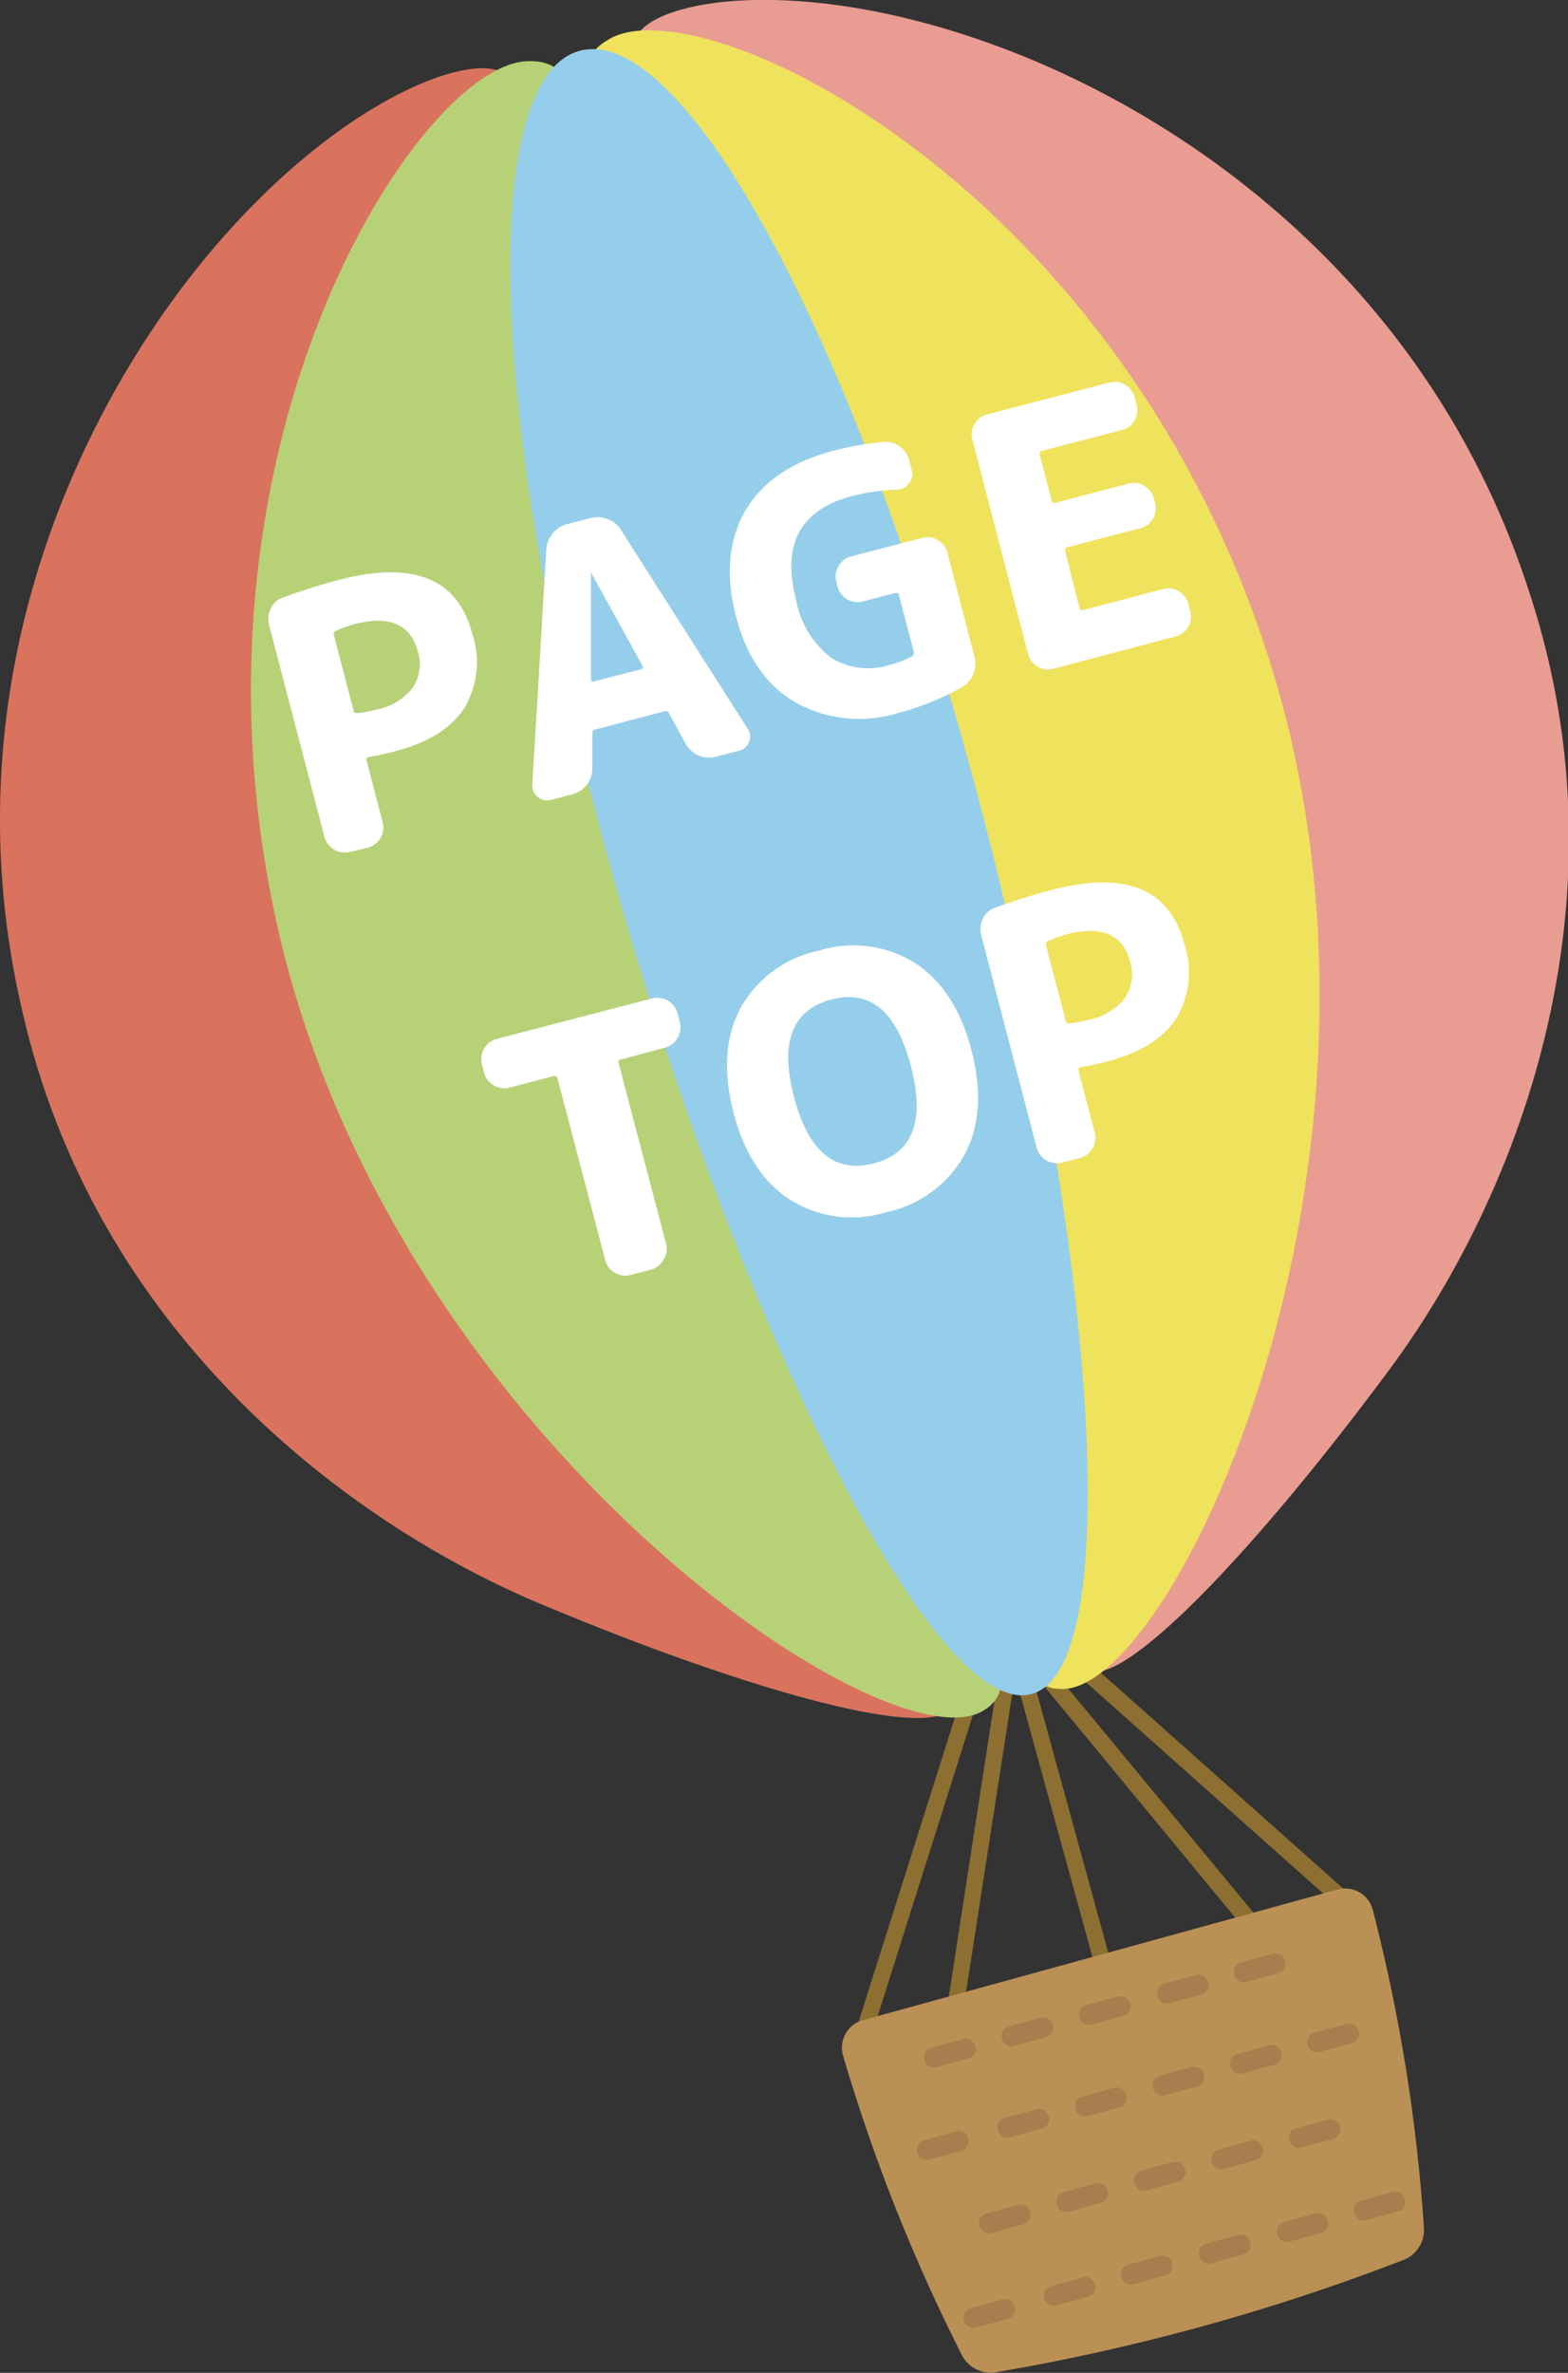 <svg xmlns="http://www.w3.org/2000/svg" viewBox="0 0 130.72 197.74"><rect x="0" y="0" width="130.72" height="197.74" fill="#333333" stroke="none"/><defs><style>.cls-1{fill:#8e6f32;}.cls-2{fill:#bb9055;}.cls-3{fill:#a97d4d;}.cls-4{fill:#d9735e;}.cls-5{fill:#b7d177;}.cls-6{fill:#e99c92;}.cls-7{fill:#efe25d;}.cls-8{fill:#95ceeb;}.cls-9{fill:#fff;}</style></defs><g id="レイヤー_2" data-name="レイヤー 2"><g id="レイヤー_1-2" data-name="レイヤー 1"><path class="cls-1" d="M92.32,165a.7.7,0,0,1-.85-.48l-7.66-27.85a.69.69,0,0,1,1.32-.37L92.8,164.2A.69.69,0,0,1,92.32,165Z"/><path class="cls-1" d="M79.83,168a.7.7,0,0,1-.29,0,.69.69,0,0,1-.57-.78l4.41-28.55a.69.69,0,0,1,1.36.21L80.32,167.4A.68.68,0,0,1,79.83,168Z"/><path class="cls-1" d="M72.17,170.13a.58.58,0,0,1-.39,0,.69.69,0,0,1-.45-.86l9.45-29.84a.68.68,0,1,1,1.3.42l-9.44,29.84A.68.68,0,0,1,72.17,170.13Z"/><path class="cls-1" d="M112.25,159.1a.69.69,0,0,1-.64-.15L88.23,138.14a.67.67,0,0,1-.06-1,.68.68,0,0,1,1-.06l23.38,20.81a.69.69,0,0,1,.06,1A.67.67,0,0,1,112.25,159.1Z"/><path class="cls-1" d="M104.6,161.14a.68.68,0,0,1-.71-.23L85.5,138.64a.69.69,0,0,1,.09-1,.67.67,0,0,1,1,.1L105,160a.68.68,0,0,1-.09,1A.73.73,0,0,1,104.6,161.14Z"/><path class="cls-2" d="M117.11,188.29a176.34,176.34,0,0,1-34.2,9.42,2.7,2.7,0,0,1-2.72-1.45,147.12,147.12,0,0,1-9.92-25,2.39,2.39,0,0,1,1.59-2.89l39.73-10.93a2.38,2.38,0,0,1,2.84,1.67,143.61,143.61,0,0,1,4.28,26.57A2.68,2.68,0,0,1,117.11,188.29Z"/><path class="cls-3" d="M113.41,183.41l2.71-.74a.81.81,0,0,1,1,.61h0a.82.82,0,0,1-.52,1l-2.71.74a.81.81,0,0,1-1-.61h0A.83.83,0,0,1,113.41,183.41Z"/><path class="cls-3" d="M107,185.19l2.71-.75a.84.84,0,0,1,1,.62h0a.81.81,0,0,1-.52,1l-2.72.75a.82.82,0,0,1-1-.61h0A.83.83,0,0,1,107,185.19Z"/><path class="cls-3" d="M100.49,187l2.72-.75a.83.83,0,0,1,1,.62h0a.81.81,0,0,1-.52,1l-2.72.75a.83.83,0,0,1-1-.62h0A.81.81,0,0,1,100.49,187Z"/><path class="cls-3" d="M94,188.75l2.72-.75a.82.82,0,0,1,1,.61h0a.82.82,0,0,1-.52,1l-2.72.75a.83.83,0,0,1-1-.62h0A.81.81,0,0,1,94,188.75Z"/><path class="cls-3" d="M87.57,190.52l2.72-.74a.81.81,0,0,1,1,.61h0a.83.83,0,0,1-.52,1l-2.71.74a.82.82,0,0,1-1-.61h0A.83.83,0,0,1,87.57,190.52Z"/><path class="cls-3" d="M80.88,192.37l2.71-.75a.83.83,0,0,1,1,.61h0a.83.83,0,0,1-.52,1l-2.72.75a.83.83,0,0,1-1-.62h0A.81.81,0,0,1,80.88,192.37Z"/><path class="cls-3" d="M108,177.37l2.72-.75a.81.81,0,0,1,1,.61h0a.82.82,0,0,1-.52,1l-2.71.75a.84.84,0,0,1-1-.62h0A.81.81,0,0,1,108,177.37Z"/><path class="cls-3" d="M101.55,179.14l2.71-.74a.81.81,0,0,1,1,.61h0a.83.83,0,0,1-.52,1l-2.71.74a.81.81,0,0,1-1-.61h0A.82.82,0,0,1,101.55,179.14Z"/><path class="cls-3" d="M95.09,180.92l2.71-.75a.82.82,0,0,1,1,.62h0a.81.81,0,0,1-.52,1l-2.71.75a.81.81,0,0,1-1-.61h0A.82.82,0,0,1,95.09,180.92Z"/><path class="cls-3" d="M88.63,182.7l2.71-.75a.82.82,0,0,1,1,.62h0a.81.81,0,0,1-.52,1l-2.71.75a.82.82,0,0,1-1-.62h0A.81.81,0,0,1,88.63,182.7Z"/><path class="cls-3" d="M82.17,184.48l2.71-.75a.81.81,0,0,1,1,.61h0a.82.82,0,0,1-.52,1l-2.71.75a.82.82,0,0,1-1-.62h0A.81.81,0,0,1,82.17,184.48Z"/><path class="cls-3" d="M109.55,169.4l2.72-.74a.82.82,0,0,1,1,.61h0a.83.83,0,0,1-.52,1L110,171a.82.82,0,0,1-1-.61h0A.83.83,0,0,1,109.55,169.4Z"/><path class="cls-3" d="M103.1,171.18l2.71-.74a.81.81,0,0,1,1,.61h0a.83.83,0,0,1-.52,1l-2.71.74a.81.81,0,0,1-1-.61h0A.82.82,0,0,1,103.1,171.18Z"/><path class="cls-3" d="M96.64,173l2.71-.75a.82.82,0,0,1,1,.62h0a.81.81,0,0,1-.52,1l-2.71.75a.81.81,0,0,1-1-.62h0A.81.81,0,0,1,96.64,173Z"/><path class="cls-3" d="M90.18,174.74l2.71-.75a.81.81,0,0,1,1,.61h0a.81.81,0,0,1-.52,1l-2.71.75a.82.82,0,0,1-1-.62h0A.81.81,0,0,1,90.18,174.74Z"/><path class="cls-3" d="M83.72,176.51l2.71-.74a.81.81,0,0,1,1,.61h0a.82.82,0,0,1-.52,1l-2.71.74a.81.81,0,0,1-1-.61h0A.82.82,0,0,1,83.72,176.51Z"/><path class="cls-3" d="M77,178.36l2.71-.75a.81.81,0,0,1,1,.61h0a.82.82,0,0,1-.52,1l-2.71.75a.82.82,0,0,1-1-.62h0A.81.81,0,0,1,77,178.36Z"/><path class="cls-3" d="M103.42,163.56l2.72-.75a.82.82,0,0,1,1,.62h0a.81.81,0,0,1-.52,1l-2.72.75a.83.83,0,0,1-1-.62h0A.81.81,0,0,1,103.42,163.56Z"/><path class="cls-3" d="M97,165.33l2.72-.74a.81.81,0,0,1,1,.61h0a.83.83,0,0,1-.52,1l-2.72.74a.81.81,0,0,1-1-.61h0A.83.83,0,0,1,97,165.33Z"/><path class="cls-3" d="M90.5,167.11l2.72-.74a.81.81,0,0,1,1,.61h0a.81.81,0,0,1-.52,1l-2.71.75a.81.81,0,0,1-1-.61h0A.81.81,0,0,1,90.5,167.11Z"/><path class="cls-3" d="M84.05,168.89l2.71-.75a.82.82,0,0,1,1,.62h0a.81.81,0,0,1-.52,1l-2.71.75a.81.81,0,0,1-1-.62h0A.81.81,0,0,1,84.05,168.89Z"/><path class="cls-3" d="M77.59,170.67l2.71-.75a.81.81,0,0,1,1,.61h0a.81.81,0,0,1-.52,1l-2.71.75a.82.82,0,0,1-1-.62h0A.81.81,0,0,1,77.59,170.67Z"/><path class="cls-4" d="M27.33,77.83c4.35,19.93,18.89,33.82,30.83,42.3,12.11,8.7,23.32,18.14,21.28,22-1.37,3.11-16.65-1.06-34-8.31-16.93-7-37.6-23.14-43.6-49.64C-4.3,57.86,6,35.23,16.71,22,27.73,8.42,39.21,4.24,42,6.11,50.17,9.31,18.32,36.9,27.33,77.83Z"/><path class="cls-5" d="M51.44,71.71c8.62,35.81,39.19,65.71,30.62,70.79-7.74,5.17-48.11-22-58.48-63.38C13.37,37.8,35.26,4.67,44.25,5.1,54.52,5,42.33,36.07,51.44,71.71Z"/><path class="cls-6" d="M102.36,57.19c6.45,19.34,1.07,38.72-4.85,52.11-6,13.67-10.75,27.52-7,29.8,2.77,2,13.76-9.43,25-24.53,11-14.64,20.47-39.12,12.07-64.95-8.19-25.78-28.6-40-44.59-45.83C66.5-2.25,54.5,0,53.06,3.07,47.68,10,89.16,17.41,102.36,57.19Z"/><path class="cls-7" d="M78.51,64.27c10.91,35.17-.05,76.5,9.91,76.48,9.3.48,30.08-43.52,17.82-84.38s-48.13-58-55.63-53C41.73,8.52,68.11,29,78.51,64.27Z"/><path class="cls-8" d="M80.77,63.56C91,100.75,94.28,138.89,86,141.17S61,109,50.77,71.81,40,6.51,48.31,4.24,70.54,26.37,80.77,63.56Z"/><path class="cls-9" d="M29.15,71a1.75,1.75,0,0,1-2.09-1.22L22.43,52.08a2,2,0,0,1,.14-1.37,1.72,1.72,0,0,1,1-.91q2.41-.88,4.7-1.48,9.3-2.41,11.1,4.49a7.44,7.44,0,0,1-.69,6.24c-1.1,1.66-3,2.86-5.84,3.58a18.67,18.67,0,0,1-2.08.45c-.17.05-.24.15-.2.31l1.35,5.16a1.74,1.74,0,0,1-1.23,2.09ZM27.83,52.91l1.65,6.32c0,.14.14.21.33.2a13.5,13.5,0,0,0,1.59-.3,5,5,0,0,0,3-1.81,3.52,3.52,0,0,0,.44-3q-.91-3.45-5.29-2.31a10.77,10.77,0,0,0-1.56.57A.28.28,0,0,0,27.83,52.91Z"/><path class="cls-9" d="M45.92,66.66a1.23,1.23,0,0,1-1.54-1.27l1.16-19.58a2.29,2.29,0,0,1,.53-1.35,2.17,2.17,0,0,1,1.21-.78l1.91-.5a2.34,2.34,0,0,1,1.48.08,2.14,2.14,0,0,1,1.11.92L62.32,60.71a1.12,1.12,0,0,1,.12,1.12,1.15,1.15,0,0,1-.84.74l-2,.51A2.2,2.2,0,0,1,57.18,62l-1.42-2.57a.26.26,0,0,0-.35-.16L49.6,60.8a.28.28,0,0,0-.22.31l0,2.94a2.21,2.21,0,0,1-1.65,2.14Zm3.35-18.91,0,8.88a.18.18,0,0,0,.09.15.23.23,0,0,0,.18,0l3.89-1a.24.24,0,0,0,.14-.11.17.17,0,0,0,0-.17l-4.29-7.78s0,0,0,0S49.26,47.73,49.27,47.75Z"/><path class="cls-9" d="M74.91,59.41a11,11,0,0,1-8.56-.85q-3.69-2.13-5-7.23t.78-8.76q2.13-3.63,7.33-5a24.65,24.65,0,0,1,4.24-.74,1.88,1.88,0,0,1,1.32.39,2.07,2.07,0,0,1,.79,1.17l.2.78a1.23,1.23,0,0,1-.23,1.12,1.3,1.3,0,0,1-1.05.52,17,17,0,0,0-3.67.52c-4.34,1.14-5.9,4-4.69,8.67a7.92,7.92,0,0,0,2.92,4.82,5.87,5.87,0,0,0,4.91.58A8.29,8.29,0,0,0,76,54.71a.33.33,0,0,0,.18-.39l-1.24-4.73c0-.16-.15-.21-.32-.17l-2.7.71a1.74,1.74,0,0,1-2.09-1.23l-.11-.43a1.64,1.64,0,0,1,.19-1.29,1.68,1.68,0,0,1,1-.8l6-1.56a1.61,1.61,0,0,1,1.28.19,1.7,1.7,0,0,1,.78,1l2.26,8.68a2.28,2.28,0,0,1-.08,1.46,2.15,2.15,0,0,1-.92,1.09A21.85,21.85,0,0,1,74.91,59.41Z"/><path class="cls-9" d="M87.78,55.74a1.59,1.59,0,0,1-1.27-.19,1.68,1.68,0,0,1-.79-1L81.06,36.63a1.61,1.61,0,0,1,.18-1.28,1.58,1.58,0,0,1,1-.8l10.28-2.68a1.62,1.62,0,0,1,1.28.2,1.68,1.68,0,0,1,.78,1l.17.67a1.68,1.68,0,0,1-.17,1.29,1.64,1.64,0,0,1-1,.79l-6.74,1.76a.21.21,0,0,0-.17.29l1,3.83c0,.17.15.24.3.2l6.16-1.61a1.59,1.59,0,0,1,1.27.2,1.63,1.63,0,0,1,.78,1l.12.43a1.72,1.72,0,0,1-.18,1.29,1.59,1.59,0,0,1-1,.79l-6.15,1.61a.21.21,0,0,0-.17.29L90,50.67a.21.21,0,0,0,.3.17L97,49.08a1.61,1.61,0,0,1,1.28.2,1.7,1.7,0,0,1,.78,1l.17.66a1.67,1.67,0,0,1-.17,1.29,1.61,1.61,0,0,1-1,.79Z"/><path class="cls-9" d="M42.46,90.64a1.6,1.6,0,0,1-1.29-.19,1.65,1.65,0,0,1-.8-1l-.2-.78a1.75,1.75,0,0,1,1.22-2.09l13-3.38a1.74,1.74,0,0,1,2.09,1.23l.2.78a1.75,1.75,0,0,1-1.22,2.09l-3.72,1a.21.21,0,0,0-.17.29l4,15.21A1.69,1.69,0,0,1,55.3,105a1.71,1.71,0,0,1-1,.8l-1.75.45a1.65,1.65,0,0,1-1.29-.19,1.63,1.63,0,0,1-.79-1l-4-15.21a.21.21,0,0,0-.29-.18Z"/><path class="cls-9" d="M80.41,96.23a9.73,9.73,0,0,1-6.5,4.78,9.71,9.71,0,0,1-8-1q-3.44-2.19-4.76-7.3t.58-8.7a9.73,9.73,0,0,1,6.51-4.78,9.68,9.68,0,0,1,8,1q3.42,2.19,4.75,7.3T80.41,96.23Zm-4.47-7.38Q74.17,82,69.29,83.3t-3.1,8.1c1.19,4.55,3.4,6.4,6.66,5.55S77.13,93.4,75.94,88.85Z"/><path class="cls-9" d="M88.52,96.89a1.75,1.75,0,0,1-2.09-1.22L81.8,77.93a2,2,0,0,1,.14-1.37,1.71,1.71,0,0,1,1-.91c1.6-.58,3.17-1.08,4.7-1.48q9.28-2.42,11.09,4.49a7.44,7.44,0,0,1-.69,6.24c-1.1,1.66-3,2.86-5.83,3.58a18.82,18.82,0,0,1-2.09.45c-.17,0-.24.15-.2.31l1.35,5.16a1.63,1.63,0,0,1-.19,1.29,1.67,1.67,0,0,1-1,.8ZM87.2,78.76l1.65,6.32c0,.14.14.2.33.2a13.74,13.74,0,0,0,1.6-.3,5,5,0,0,0,3-1.81,3.52,3.52,0,0,0,.44-3q-.9-3.45-5.29-2.31a12,12,0,0,0-1.56.56A.3.3,0,0,0,87.2,78.76Z"/></g></g></svg>